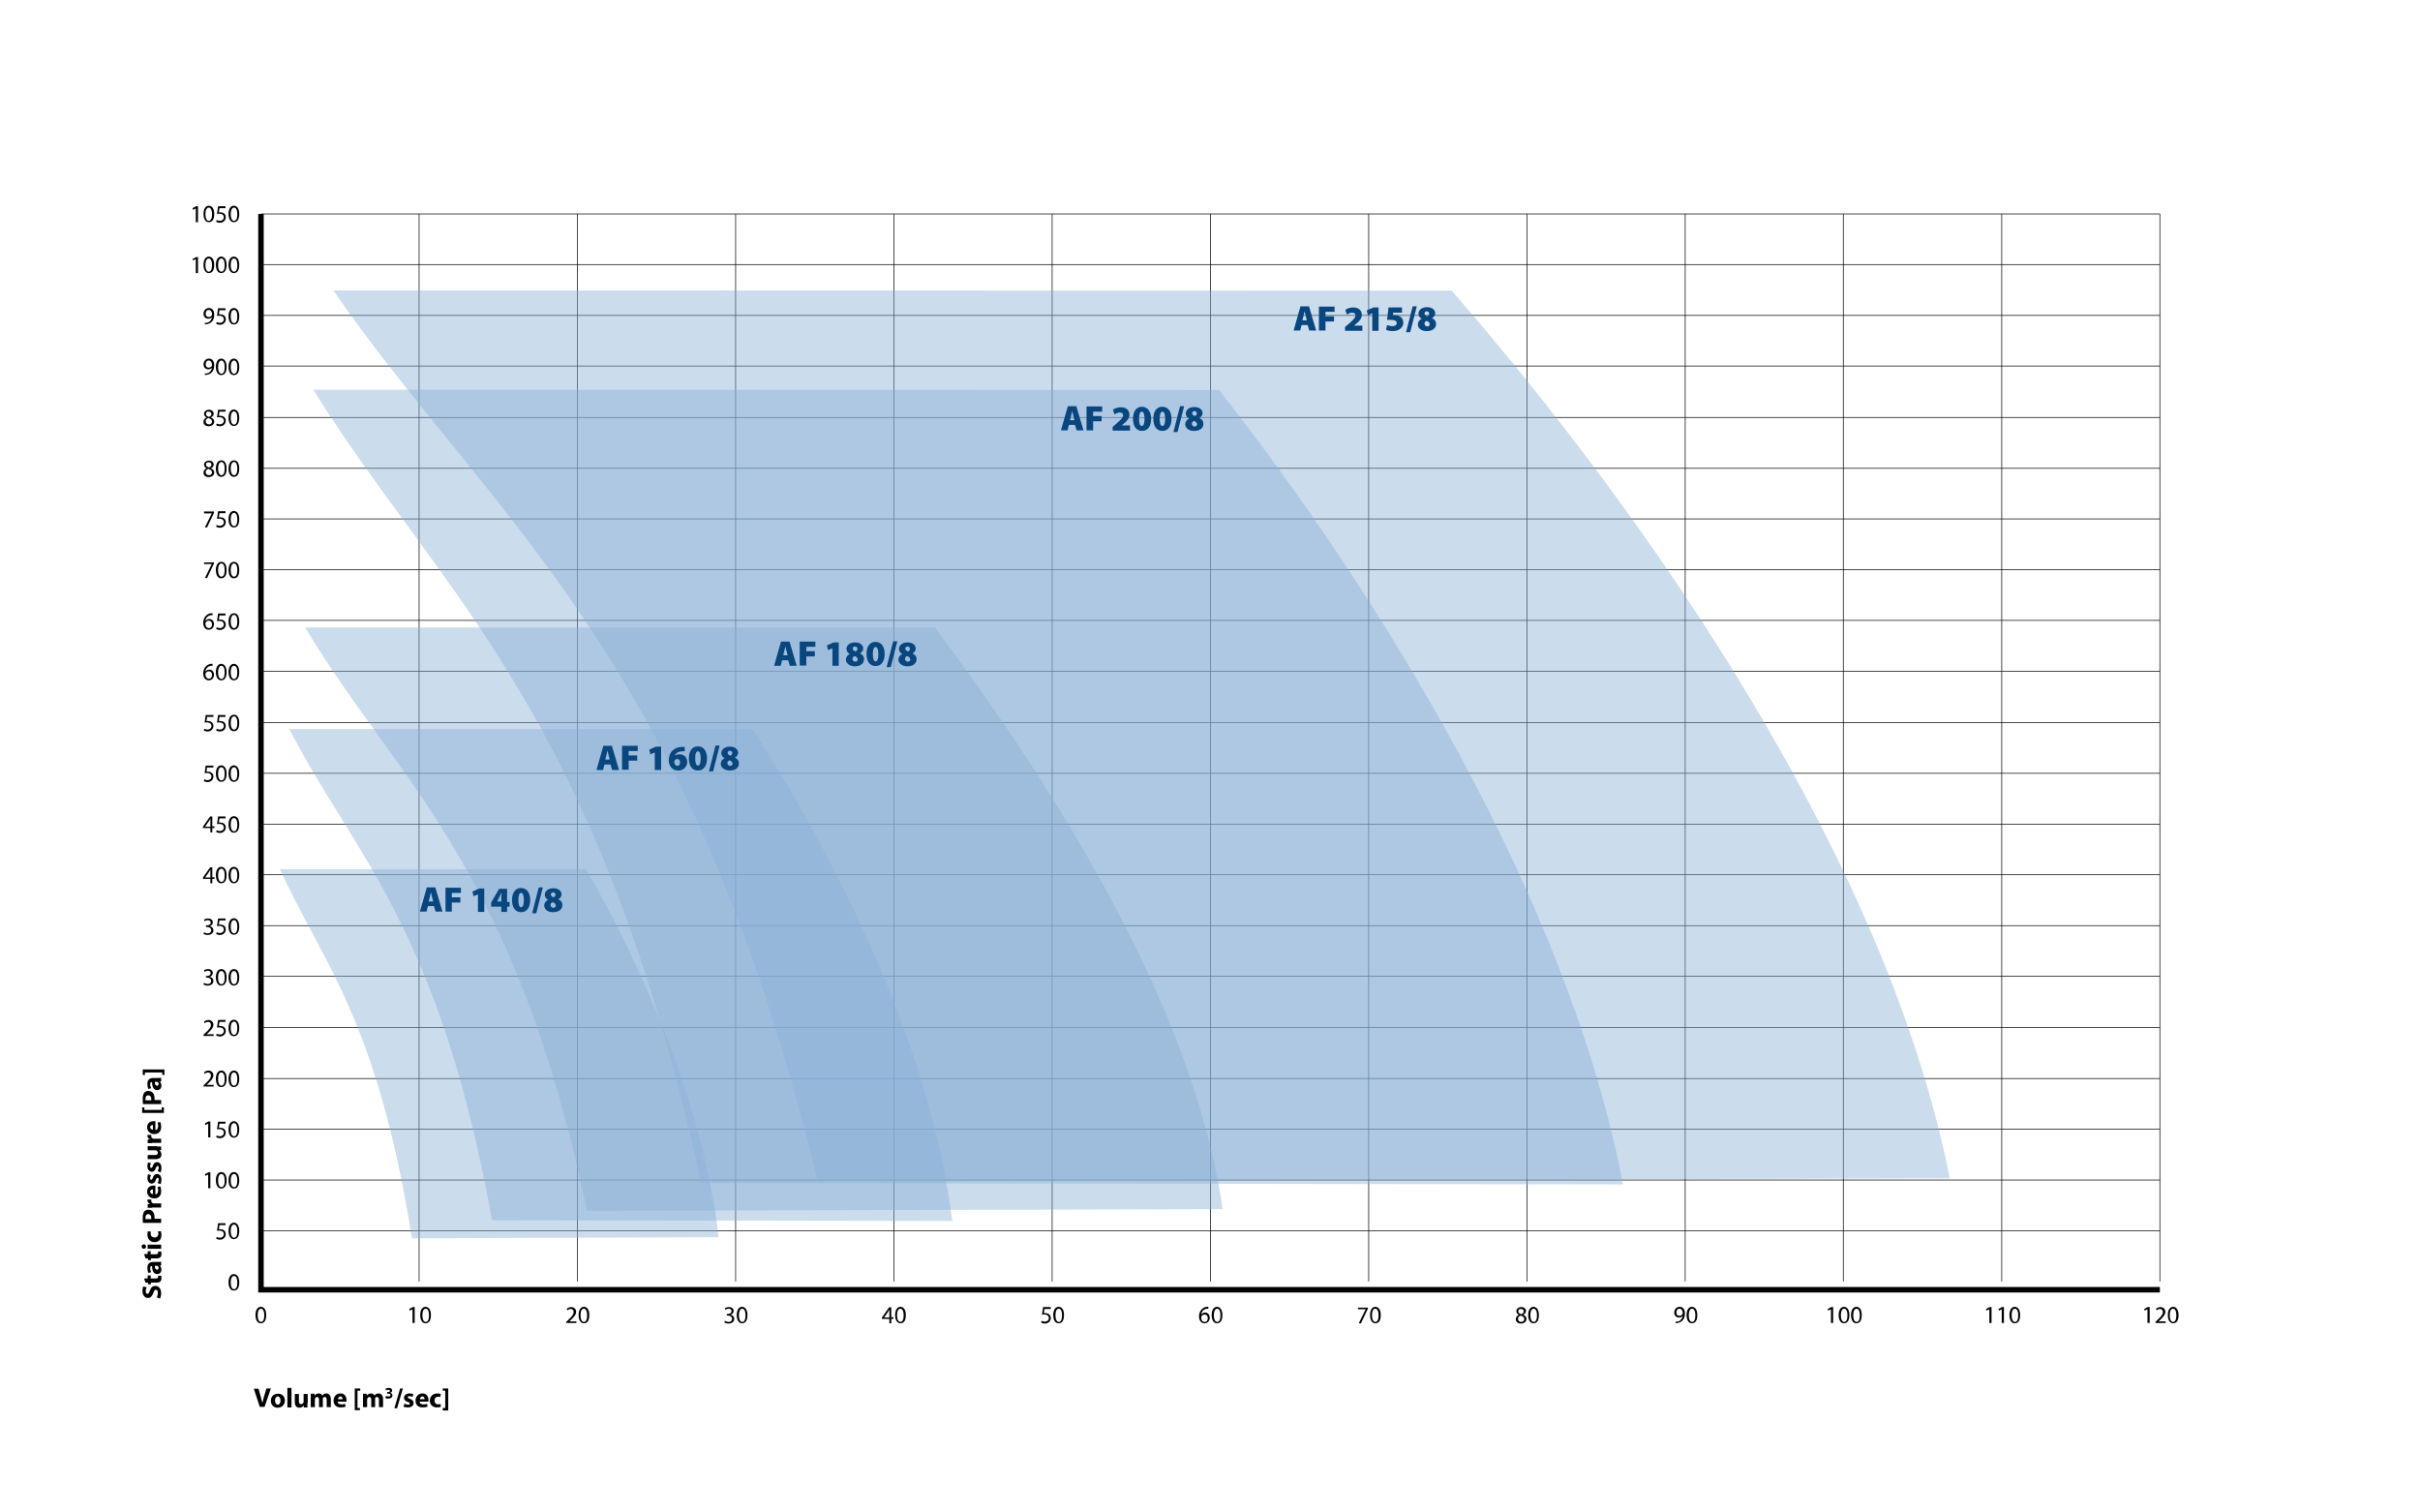 <?xml version="1.0" encoding="UTF-8"?> <svg xmlns="http://www.w3.org/2000/svg" xmlns:xlink="http://www.w3.org/1999/xlink" version="1.1" x="0px" y="0px" width="880px" height="550px" viewBox="0 0 880 550" style="enable-background:new 0 0 880 550;" xml:space="preserve"> <style type="text/css"> .st0{fill:#FFFFFF;} .st1{fill:none;stroke:#020203;stroke-width:0.25;stroke-miterlimit:10;} .st2{fill:none;stroke:#EB5B27;stroke-width:4;stroke-miterlimit:10;} .st3{fill:none;stroke:#FCC00D;stroke-width:4;stroke-miterlimit:10;} .st4{fill:none;stroke:#F7E930;stroke-width:4;stroke-miterlimit:10;} .st5{fill:none;stroke:#C01718;stroke-width:4;stroke-miterlimit:10;} .st6{fill:none;stroke:#020203;stroke-width:5;stroke-miterlimit:10;} .st7{fill:none;stroke:#020203;stroke-width:2;stroke-miterlimit:10;} .st8{fill:none;stroke:#CBBBA0;stroke-width:4;stroke-miterlimit:10;} .st9{fill:#020203;} .st10{fill:none;stroke:#3AAA35;stroke-width:4;stroke-miterlimit:10;} .st11{opacity:0.5;fill:#F7E930;} .st12{opacity:0.5;fill:#FCC00D;} .st13{opacity:0.5;fill:#C01718;} .st14{opacity:0.5;fill:#EB5B27;} .st15{opacity:0.5;fill:#CBBBA0;} .st16{opacity:0.5;} .st17{fill:#F7E930;} .st18{fill:none;stroke:#DEDC00;stroke-width:4;stroke-miterlimit:10;} .st19{fill:none;stroke:#95C11F;stroke-width:4;stroke-miterlimit:10;} .st20{opacity:0.5;fill:#DEDC00;} .st21{opacity:0.5;fill:#95C11F;} .st22{opacity:0.5;fill:#3AAA35;} .st23{enable-background:new ;} .st24{fill-rule:evenodd;clip-rule:evenodd;fill:#89AFD6;fill-opacity:0.439;} .st25{opacity:0.51;fill-rule:evenodd;clip-rule:evenodd;fill:#89AFD6;} .st26{fill:none;stroke:#7F8080;stroke-width:3.438;stroke-linejoin:round;stroke-miterlimit:10;} .st27{fill:#09467E;} .st28{fill-rule:evenodd;clip-rule:evenodd;fill:#89AFD6;fill-opacity:0.51;} .st29{fill:none;stroke:#E6007E;stroke-miterlimit:10;} </style> <g id="Livello_1"> <g> <g> <path class="st1" d="M94.9,447.6h690.5 M94.9,429.1h690.5 M94.9,410.6h690.5 M94.9,392.2h690.5 M94.9,373.7h690.5 M94.9,355 h690.5 M94.9,336.6h690.5 M94.9,318.1h690.5 M94.9,299.7h690.5 M94.9,281.2h690.5 M94.9,262.8h690.5 M94.9,244.1h690.5 M94.9,225.6h690.5 M94.9,207.2h690.5 M94.9,188.7h690.5 M94.9,170.3h690.5 M94.9,151.8h690.5 M94.9,133.1h690.5 M94.9,114.7 h690.5 M94.9,96.2h690.5 M94.9,77.8h690.5"></path> </g> </g> <g> <g> <path class="st1" d="M152.4,77.8V466 M210,77.8V466 M267.5,77.8V466 M325.1,77.8V466 M382.6,77.8V466 M440.2,77.8V466 M497.7,77.8V466 M555.3,77.8V466 M612.8,77.8V466 M670.3,77.8V466 M727.9,77.8V466 M785.4,77.8V466"></path> </g> </g> <g> <g> <path class="st7" d="M785.4,469H94.9l0-391.2"></path> </g> </g> <g> <g class="st23"> <path class="st9" d="M87,466.3c0,2-0.7,3-2,3c-1.1,0-1.9-1.1-1.9-3c0-1.9,0.8-3,2-3C86.3,463.4,87,464.5,87,466.3z M83.9,466.4 c0,1.5,0.5,2.4,1.2,2.4c0.8,0,1.2-0.9,1.2-2.4c0-1.4-0.4-2.4-1.2-2.4C84.4,464,83.9,464.8,83.9,466.4z"></path> </g> </g> <g> <g class="st23"> <path class="st9" d="M82,445.5h-2.2l-0.2,1.5c0.1,0,0.3,0,0.5,0c0.4,0,0.9,0.1,1.2,0.3c0.5,0.3,0.8,0.8,0.8,1.5 c0,1.1-0.9,2-2.1,2c-0.6,0-1.2-0.2-1.4-0.4l0.2-0.6c0.2,0.1,0.7,0.3,1.2,0.3c0.7,0,1.4-0.5,1.4-1.3c0-0.7-0.5-1.3-1.7-1.3 c-0.3,0-0.6,0-0.8,0.1l0.4-2.8H82V445.5z"></path> <path class="st9" d="M87,447.6c0,2-0.7,3-2,3c-1.1,0-1.9-1.1-1.9-3c0-1.9,0.8-3,2-3C86.3,444.7,87,445.8,87,447.6z M83.9,447.7 c0,1.5,0.5,2.4,1.2,2.4c0.8,0,1.2-0.9,1.2-2.4c0-1.4-0.4-2.4-1.2-2.4C84.4,445.3,83.9,446.1,83.9,447.7z"></path> </g> </g> <g> <g class="st23"> <path class="st9" d="M75.7,427.1L75.7,427.1l-1,0.5l-0.2-0.6l1.3-0.7h0.7v5.8h-0.8V427.1z"></path> <path class="st9" d="M82.4,429.2c0,2-0.7,3-2,3c-1.1,0-1.9-1.1-1.9-3c0-1.9,0.8-3,2-3C81.7,426.3,82.4,427.3,82.4,429.2z M79.3,429.3c0,1.5,0.5,2.4,1.2,2.4c0.8,0,1.2-0.9,1.2-2.4c0-1.4-0.4-2.4-1.2-2.4C79.8,426.9,79.3,427.7,79.3,429.3z"></path> <path class="st9" d="M87,429.2c0,2-0.7,3-2,3c-1.1,0-1.9-1.1-1.9-3c0-1.9,0.8-3,2-3C86.3,426.3,87,427.3,87,429.2z M83.9,429.3 c0,1.5,0.5,2.4,1.2,2.4c0.8,0,1.2-0.9,1.2-2.4c0-1.4-0.4-2.4-1.2-2.4C84.4,426.9,83.9,427.7,83.9,429.3z"></path> </g> </g> <g> <g class="st23"> <path class="st9" d="M75.7,408.6L75.7,408.6l-1,0.5l-0.2-0.6l1.3-0.7h0.7v5.8h-0.8V408.6z"></path> <path class="st9" d="M82,408.6h-2.2l-0.2,1.5c0.1,0,0.3,0,0.5,0c0.4,0,0.9,0.1,1.2,0.3c0.5,0.3,0.8,0.8,0.8,1.5 c0,1.1-0.9,2-2.1,2c-0.6,0-1.2-0.2-1.4-0.4l0.2-0.6c0.2,0.1,0.7,0.3,1.2,0.3c0.7,0,1.4-0.5,1.4-1.3c0-0.7-0.5-1.3-1.7-1.3 c-0.3,0-0.6,0-0.8,0.1l0.4-2.8H82V408.6z"></path> <path class="st9" d="M87,410.7c0,2-0.7,3-2,3c-1.1,0-1.9-1.1-1.9-3c0-1.9,0.8-3,2-3C86.3,407.8,87,408.9,87,410.7z M83.9,410.8 c0,1.5,0.5,2.4,1.2,2.4c0.8,0,1.2-0.9,1.2-2.4c0-1.4-0.4-2.4-1.2-2.4C84.4,408.4,83.9,409.2,83.9,410.8z"></path> </g> </g> <g> <g class="st23"> <path class="st9" d="M74,395.2v-0.5l0.6-0.6c1.5-1.4,2.1-2.1,2.1-3c0-0.6-0.3-1.1-1.1-1.1c-0.5,0-1,0.3-1.2,0.5l-0.2-0.6 c0.4-0.3,1-0.6,1.6-0.6c1.2,0,1.8,0.9,1.8,1.7c0,1.1-0.8,1.9-2,3.1l-0.5,0.4v0h2.6v0.6H74z"></path> <path class="st9" d="M82.4,392.3c0,2-0.7,3-2,3c-1.1,0-1.9-1.1-1.9-3c0-1.9,0.8-3,2-3C81.7,389.3,82.4,390.4,82.4,392.3z M79.3,392.4c0,1.5,0.5,2.4,1.2,2.4c0.8,0,1.2-0.9,1.2-2.4c0-1.4-0.4-2.4-1.2-2.4C79.8,389.9,79.3,390.8,79.3,392.4z"></path> <path class="st9" d="M87,392.3c0,2-0.7,3-2,3c-1.1,0-1.9-1.1-1.9-3c0-1.9,0.8-3,2-3C86.3,389.3,87,390.4,87,392.3z M83.9,392.4 c0,1.5,0.5,2.4,1.2,2.4c0.8,0,1.2-0.9,1.2-2.4c0-1.4-0.4-2.4-1.2-2.4C84.4,389.9,83.9,390.8,83.9,392.4z"></path> </g> </g> <g> <g class="st23"> <path class="st9" d="M74,376.8v-0.5l0.6-0.6c1.5-1.4,2.1-2.1,2.1-3c0-0.6-0.3-1.1-1.1-1.1c-0.5,0-1,0.3-1.2,0.5l-0.2-0.6 c0.4-0.3,1-0.6,1.6-0.6c1.2,0,1.8,0.9,1.8,1.7c0,1.1-0.8,1.9-2,3.1l-0.5,0.4v0h2.6v0.6H74z"></path> <path class="st9" d="M82,371.6h-2.2l-0.2,1.5c0.1,0,0.3,0,0.5,0c0.4,0,0.9,0.1,1.2,0.3c0.5,0.3,0.8,0.8,0.8,1.5 c0,1.1-0.9,2-2.1,2c-0.6,0-1.2-0.2-1.4-0.4l0.2-0.6c0.2,0.1,0.7,0.3,1.2,0.3c0.7,0,1.4-0.5,1.4-1.3c0-0.7-0.5-1.3-1.7-1.3 c-0.3,0-0.6,0-0.8,0.1l0.4-2.8H82V371.6z"></path> <path class="st9" d="M87,373.8c0,2-0.7,3-2,3c-1.1,0-1.9-1.1-1.9-3c0-1.9,0.8-3,2-3C86.3,370.9,87,372,87,373.8z M83.9,373.9 c0,1.5,0.5,2.4,1.2,2.4c0.8,0,1.2-0.9,1.2-2.4c0-1.4-0.4-2.4-1.2-2.4C84.4,371.5,83.9,372.3,83.9,373.9z"></path> </g> </g> <g> <g class="st23"> <path class="st9" d="M74.2,357.4c0.2,0.1,0.7,0.4,1.3,0.4c1,0,1.3-0.6,1.3-1.1c0-0.8-0.7-1.2-1.5-1.2h-0.4v-0.6h0.4 c0.6,0,1.3-0.3,1.3-1c0-0.5-0.3-0.9-1-0.9c-0.5,0-0.9,0.2-1.2,0.4l-0.2-0.6c0.3-0.2,0.9-0.4,1.5-0.4c1.1,0,1.7,0.7,1.7,1.4 c0,0.6-0.4,1.1-1.1,1.4v0c0.7,0.1,1.3,0.7,1.3,1.5c0,0.9-0.7,1.7-2.1,1.7c-0.6,0-1.2-0.2-1.5-0.4L74.2,357.4z"></path> <path class="st9" d="M82.4,355.4c0,2-0.7,3-2,3c-1.1,0-1.9-1.1-1.9-3c0-1.9,0.8-3,2-3C81.7,352.4,82.4,353.5,82.4,355.4z M79.3,355.5c0,1.5,0.5,2.4,1.2,2.4c0.8,0,1.2-0.9,1.2-2.4c0-1.4-0.4-2.4-1.2-2.4C79.8,353,79.3,353.9,79.3,355.5z"></path> <path class="st9" d="M87,355.4c0,2-0.7,3-2,3c-1.1,0-1.9-1.1-1.9-3c0-1.9,0.8-3,2-3C86.3,352.4,87,353.5,87,355.4z M83.9,355.5 c0,1.5,0.5,2.4,1.2,2.4c0.8,0,1.2-0.9,1.2-2.4c0-1.4-0.4-2.4-1.2-2.4C84.4,353,83.9,353.9,83.9,355.5z"></path> </g> </g> <g> <g class="st23"> <path class="st9" d="M74.2,339c0.2,0.1,0.7,0.4,1.3,0.4c1,0,1.3-0.6,1.3-1.1c0-0.8-0.7-1.2-1.5-1.2h-0.4v-0.6h0.4 c0.6,0,1.3-0.3,1.3-1c0-0.5-0.3-0.9-1-0.9c-0.5,0-0.9,0.2-1.2,0.4l-0.2-0.6c0.3-0.2,0.9-0.4,1.5-0.4c1.1,0,1.7,0.7,1.7,1.4 c0,0.6-0.4,1.1-1.1,1.4v0c0.7,0.1,1.3,0.7,1.3,1.5c0,0.9-0.7,1.7-2.1,1.7c-0.6,0-1.2-0.2-1.5-0.4L74.2,339z"></path> <path class="st9" d="M82,334.7h-2.2l-0.2,1.5c0.1,0,0.3,0,0.5,0c0.4,0,0.9,0.1,1.2,0.3c0.5,0.3,0.8,0.8,0.8,1.5 c0,1.1-0.9,2-2.1,2c-0.6,0-1.2-0.2-1.4-0.4l0.2-0.6c0.2,0.1,0.7,0.3,1.2,0.3c0.7,0,1.4-0.5,1.4-1.3c0-0.7-0.5-1.3-1.7-1.3 c-0.3,0-0.6,0-0.8,0.1l0.4-2.8H82V334.7z"></path> <path class="st9" d="M87,336.9c0,2-0.7,3-2,3c-1.1,0-1.9-1.1-1.9-3c0-1.9,0.8-3,2-3C86.3,334,87,335.1,87,336.9z M83.9,337 c0,1.5,0.5,2.4,1.2,2.4c0.8,0,1.2-0.9,1.2-2.4c0-1.4-0.4-2.4-1.2-2.4C84.4,334.6,83.9,335.4,83.9,337z"></path> </g> </g> <g> <g class="st23"> <path class="st9" d="M76.5,321.2v-1.6h-2.7v-0.5l2.6-3.7h0.8v3.6H78v0.6h-0.8v1.6H76.5z M76.5,319v-1.9c0-0.3,0-0.6,0-0.9h0 c-0.2,0.3-0.3,0.6-0.5,0.9l-1.4,2v0H76.5z"></path> <path class="st9" d="M82.4,318.2c0,2-0.7,3-2,3c-1.1,0-1.9-1.1-1.9-3c0-1.9,0.8-3,2-3C81.7,315.3,82.4,316.4,82.4,318.2z M79.3,318.3c0,1.5,0.5,2.4,1.2,2.4c0.8,0,1.2-0.9,1.2-2.4c0-1.4-0.4-2.4-1.2-2.4C79.8,315.9,79.3,316.7,79.3,318.3z"></path> <path class="st9" d="M87,318.2c0,2-0.7,3-2,3c-1.1,0-1.9-1.1-1.9-3c0-1.9,0.8-3,2-3C86.3,315.3,87,316.4,87,318.2z M83.9,318.3 c0,1.5,0.5,2.4,1.2,2.4c0.8,0,1.2-0.9,1.2-2.4c0-1.4-0.4-2.4-1.2-2.4C84.4,315.9,83.9,316.7,83.9,318.3z"></path> </g> </g> <g> <g class="st23"> <path class="st9" d="M76.5,302.7v-1.6h-2.7v-0.5l2.6-3.7h0.8v3.6H78v0.6h-0.8v1.6H76.5z M76.5,300.5v-1.9c0-0.3,0-0.6,0-0.9h0 c-0.2,0.3-0.3,0.6-0.5,0.9l-1.4,2v0H76.5z"></path> <path class="st9" d="M82,297.6h-2.2l-0.2,1.5c0.1,0,0.3,0,0.5,0c0.4,0,0.9,0.1,1.2,0.3c0.5,0.3,0.8,0.8,0.8,1.5 c0,1.1-0.9,2-2.1,2c-0.6,0-1.2-0.2-1.4-0.4l0.2-0.6c0.2,0.1,0.7,0.3,1.2,0.3c0.7,0,1.4-0.5,1.4-1.3c0-0.7-0.5-1.3-1.7-1.3 c-0.3,0-0.6,0-0.8,0.1l0.4-2.8H82V297.6z"></path> <path class="st9" d="M87,299.8c0,2-0.7,3-2,3c-1.1,0-1.9-1.1-1.9-3c0-1.9,0.8-3,2-3C86.3,296.8,87,297.9,87,299.8z M83.9,299.9 c0,1.5,0.5,2.4,1.2,2.4c0.8,0,1.2-0.9,1.2-2.4c0-1.4-0.4-2.4-1.2-2.4C84.4,297.4,83.9,298.3,83.9,299.9z"></path> </g> </g> <g> <g class="st23"> <path class="st9" d="M77.5,279.1h-2.2l-0.2,1.5c0.1,0,0.3,0,0.5,0c0.4,0,0.9,0.1,1.2,0.3c0.5,0.3,0.8,0.8,0.8,1.5 c0,1.1-0.9,2-2.1,2c-0.6,0-1.2-0.2-1.4-0.4l0.2-0.6c0.2,0.1,0.7,0.3,1.2,0.3c0.7,0,1.4-0.5,1.4-1.3c0-0.7-0.5-1.3-1.7-1.3 c-0.3,0-0.6,0-0.8,0.1l0.4-2.8h2.8V279.1z"></path> <path class="st9" d="M82.4,281.3c0,2-0.7,3-2,3c-1.1,0-1.9-1.1-1.9-3c0-1.9,0.8-3,2-3C81.7,278.4,82.4,279.5,82.4,281.3z M79.3,281.4c0,1.5,0.5,2.4,1.2,2.4c0.8,0,1.2-0.9,1.2-2.4c0-1.4-0.4-2.4-1.2-2.4C79.8,279,79.3,279.8,79.3,281.4z"></path> <path class="st9" d="M87,281.3c0,2-0.7,3-2,3c-1.1,0-1.9-1.1-1.9-3c0-1.9,0.8-3,2-3C86.3,278.4,87,279.5,87,281.3z M83.9,281.4 c0,1.5,0.5,2.4,1.2,2.4c0.8,0,1.2-0.9,1.2-2.4c0-1.4-0.4-2.4-1.2-2.4C84.4,279,83.9,279.8,83.9,281.4z"></path> </g> </g> <g> <g class="st23"> <path class="st9" d="M77.5,260.7h-2.2l-0.2,1.5c0.1,0,0.3,0,0.5,0c0.4,0,0.9,0.1,1.2,0.3c0.5,0.3,0.8,0.8,0.8,1.5 c0,1.1-0.9,2-2.1,2c-0.6,0-1.2-0.2-1.4-0.4l0.2-0.6c0.2,0.1,0.7,0.3,1.2,0.3c0.7,0,1.4-0.5,1.4-1.3c0-0.7-0.5-1.3-1.7-1.3 c-0.3,0-0.6,0-0.8,0.1l0.4-2.8h2.8V260.7z"></path> <path class="st9" d="M82,260.7h-2.2l-0.2,1.5c0.1,0,0.3,0,0.5,0c0.4,0,0.9,0.1,1.2,0.3c0.5,0.3,0.8,0.8,0.8,1.5 c0,1.1-0.9,2-2.1,2c-0.6,0-1.2-0.2-1.4-0.4l0.2-0.6c0.2,0.1,0.7,0.3,1.2,0.3c0.7,0,1.4-0.5,1.4-1.3c0-0.7-0.5-1.3-1.7-1.3 c-0.3,0-0.6,0-0.8,0.1l0.4-2.8H82V260.7z"></path> <path class="st9" d="M87,262.9c0,2-0.7,3-2,3c-1.1,0-1.9-1.1-1.9-3c0-1.9,0.8-3,2-3C86.3,259.9,87,261,87,262.9z M83.9,262.9 c0,1.5,0.5,2.4,1.2,2.4c0.8,0,1.2-0.9,1.2-2.4c0-1.4-0.4-2.4-1.2-2.4C84.4,260.5,83.9,261.4,83.9,262.9z"></path> </g> </g> <g> <g class="st23"> <path class="st9" d="M77.3,242.1c-0.2,0-0.4,0-0.6,0c-1.2,0.2-1.9,1.1-2,2.1h0c0.3-0.4,0.8-0.7,1.4-0.7c1,0,1.7,0.7,1.7,1.9 c0,1.1-0.7,2-1.9,2c-1.2,0-2-1-2-2.5c0-1.1,0.4-2,1-2.6c0.5-0.5,1.1-0.8,1.8-0.9c0.2,0,0.4,0,0.6,0V242.1z M76,246.8 c0.7,0,1.1-0.6,1.1-1.4c0-0.8-0.5-1.3-1.2-1.3c-0.5,0-0.9,0.3-1.1,0.7c-0.1,0.1-0.1,0.2-0.1,0.3C74.7,246.1,75.2,246.8,76,246.8 L76,246.8z"></path> <path class="st9" d="M82.4,244.4c0,2-0.7,3-2,3c-1.1,0-1.9-1.1-1.9-3c0-1.9,0.8-3,2-3C81.7,241.5,82.4,242.6,82.4,244.4z M79.3,244.5c0,1.5,0.5,2.4,1.2,2.4c0.8,0,1.2-0.9,1.2-2.4c0-1.4-0.4-2.4-1.2-2.4C79.8,242.1,79.3,242.9,79.3,244.5z"></path> <path class="st9" d="M87,244.4c0,2-0.7,3-2,3c-1.1,0-1.9-1.1-1.9-3c0-1.9,0.8-3,2-3C86.3,241.5,87,242.6,87,244.4z M83.9,244.5 c0,1.5,0.5,2.4,1.2,2.4c0.8,0,1.2-0.9,1.2-2.4c0-1.4-0.4-2.4-1.2-2.4C84.4,242.1,83.9,242.9,83.9,244.5z"></path> </g> </g> <g> <g class="st23"> <path class="st9" d="M77.3,223.7c-0.2,0-0.4,0-0.6,0c-1.2,0.2-1.9,1.1-2,2.1h0c0.3-0.4,0.8-0.7,1.4-0.7c1,0,1.7,0.7,1.7,1.9 c0,1.1-0.7,2-1.9,2c-1.2,0-2-1-2-2.5c0-1.1,0.4-2,1-2.6c0.5-0.5,1.1-0.8,1.8-0.9c0.2,0,0.4,0,0.6,0V223.7z M76,228.4 c0.7,0,1.1-0.6,1.1-1.4c0-0.8-0.5-1.3-1.2-1.3c-0.5,0-0.9,0.3-1.1,0.7c-0.1,0.1-0.1,0.2-0.1,0.3C74.7,227.7,75.2,228.4,76,228.4 L76,228.4z"></path> <path class="st9" d="M82,223.8h-2.2l-0.2,1.5c0.1,0,0.3,0,0.5,0c0.4,0,0.9,0.1,1.2,0.3c0.5,0.3,0.8,0.8,0.8,1.5 c0,1.1-0.9,2-2.1,2c-0.6,0-1.2-0.2-1.4-0.4l0.2-0.6c0.2,0.1,0.7,0.3,1.2,0.3c0.7,0,1.4-0.5,1.4-1.3c0-0.7-0.5-1.3-1.7-1.3 c-0.3,0-0.6,0-0.8,0.1l0.4-2.8H82V223.8z"></path> <path class="st9" d="M87,226c0,2-0.7,3-2,3c-1.1,0-1.9-1.1-1.9-3c0-1.9,0.8-3,2-3C86.3,223,87,224.1,87,226z M83.9,226 c0,1.5,0.5,2.4,1.2,2.4c0.8,0,1.2-0.9,1.2-2.4c0-1.4-0.4-2.4-1.2-2.4C84.4,223.6,83.9,224.5,83.9,226z"></path> </g> </g> <g> <g class="st23"> <path class="st9" d="M77.8,204.4v0.5l-2.5,5.3h-0.8l2.5-5.1v0h-2.8v-0.6H77.8z"></path> <path class="st9" d="M82.4,207.3c0,2-0.7,3-2,3c-1.1,0-1.9-1.1-1.9-3c0-1.9,0.8-3,2-3C81.7,204.3,82.4,205.4,82.4,207.3z M79.3,207.3c0,1.5,0.5,2.4,1.2,2.4c0.8,0,1.2-0.9,1.2-2.4c0-1.4-0.4-2.4-1.2-2.4C79.8,204.9,79.3,205.8,79.3,207.3z"></path> <path class="st9" d="M87,207.3c0,2-0.7,3-2,3c-1.1,0-1.9-1.1-1.9-3c0-1.9,0.8-3,2-3C86.3,204.3,87,205.4,87,207.3z M83.9,207.3 c0,1.5,0.5,2.4,1.2,2.4c0.8,0,1.2-0.9,1.2-2.4c0-1.4-0.4-2.4-1.2-2.4C84.4,204.9,83.9,205.8,83.9,207.3z"></path> </g> </g> <g> <g class="st23"> <path class="st9" d="M77.8,186v0.5l-2.5,5.3h-0.8l2.5-5.1v0h-2.8V186H77.8z"></path> <path class="st9" d="M82,186.6h-2.2l-0.2,1.5c0.1,0,0.3,0,0.5,0c0.4,0,0.9,0.1,1.2,0.3c0.5,0.3,0.8,0.8,0.8,1.5 c0,1.1-0.9,2-2.1,2c-0.6,0-1.2-0.2-1.4-0.4l0.2-0.6c0.2,0.1,0.7,0.3,1.2,0.3c0.7,0,1.4-0.5,1.4-1.3c0-0.7-0.5-1.3-1.7-1.3 c-0.3,0-0.6,0-0.8,0.1l0.4-2.8H82V186.6z"></path> <path class="st9" d="M87,188.8c0,2-0.7,3-2,3c-1.1,0-1.9-1.1-1.9-3c0-1.9,0.8-3,2-3C86.3,185.9,87,187,87,188.8z M83.9,188.9 c0,1.5,0.5,2.4,1.2,2.4c0.8,0,1.2-0.9,1.2-2.4c0-1.4-0.4-2.4-1.2-2.4C84.4,186.5,83.9,187.3,83.9,188.9z"></path> </g> </g> <g> <g class="st23"> <path class="st9" d="M75.1,170.3c-0.6-0.3-0.9-0.8-0.9-1.3c0-0.9,0.8-1.5,1.8-1.5c1.1,0,1.7,0.7,1.7,1.4c0,0.5-0.2,1-1,1.4v0 c0.7,0.3,1.2,0.8,1.2,1.5c0,1-0.9,1.7-2,1.7c-1.2,0-1.9-0.7-1.9-1.6C74,171.1,74.4,170.6,75.1,170.3L75.1,170.3z M77.1,171.8 c0-0.7-0.5-1-1.3-1.3c-0.7,0.2-1,0.6-1,1.2c0,0.6,0.4,1.1,1.2,1.1C76.6,172.8,77.1,172.4,77.1,171.8z M74.9,168.9 c0,0.6,0.4,0.9,1.1,1.1c0.5-0.2,0.9-0.5,0.9-1c0-0.5-0.3-0.9-1-0.9C75.3,168,74.9,168.4,74.9,168.9z"></path> <path class="st9" d="M82.4,170.4c0,2-0.7,3-2,3c-1.1,0-1.9-1.1-1.9-3c0-1.9,0.8-3,2-3C81.7,167.4,82.4,168.5,82.4,170.4z M79.3,170.4c0,1.5,0.5,2.4,1.2,2.4c0.8,0,1.2-0.9,1.2-2.4c0-1.4-0.4-2.4-1.2-2.4C79.8,168,79.3,168.9,79.3,170.4z"></path> <path class="st9" d="M87,170.4c0,2-0.7,3-2,3c-1.1,0-1.9-1.1-1.9-3c0-1.9,0.8-3,2-3C86.3,167.4,87,168.5,87,170.4z M83.9,170.4 c0,1.5,0.5,2.4,1.2,2.4c0.8,0,1.2-0.9,1.2-2.4c0-1.4-0.4-2.4-1.2-2.4C84.4,168,83.9,168.9,83.9,170.4z"></path> </g> </g> <g> <g class="st23"> <path class="st9" d="M75.1,151.8c-0.6-0.3-0.9-0.8-0.9-1.3c0-0.9,0.8-1.5,1.8-1.5c1.1,0,1.7,0.7,1.7,1.4c0,0.5-0.2,1-1,1.4v0 c0.7,0.3,1.2,0.8,1.2,1.5c0,1-0.9,1.7-2,1.7c-1.2,0-1.9-0.7-1.9-1.6C74,152.7,74.4,152.1,75.1,151.8L75.1,151.8z M77.1,153.3 c0-0.7-0.5-1-1.3-1.3c-0.7,0.2-1,0.6-1,1.2c0,0.6,0.4,1.1,1.2,1.1C76.6,154.4,77.1,153.9,77.1,153.3z M74.9,150.5 c0,0.6,0.4,0.9,1.1,1.1c0.5-0.2,0.9-0.5,0.9-1c0-0.5-0.3-0.9-1-0.9C75.3,149.5,74.9,150,74.9,150.5z"></path> <path class="st9" d="M82,149.7h-2.2l-0.2,1.5c0.1,0,0.3,0,0.5,0c0.4,0,0.9,0.1,1.2,0.3c0.5,0.3,0.8,0.8,0.8,1.5 c0,1.1-0.9,2-2.1,2c-0.6,0-1.2-0.2-1.4-0.4l0.2-0.6c0.2,0.1,0.7,0.3,1.2,0.3c0.7,0,1.4-0.5,1.4-1.3c0-0.7-0.5-1.3-1.7-1.3 c-0.3,0-0.6,0-0.8,0.1l0.4-2.8H82V149.7z"></path> <path class="st9" d="M87,151.9c0,2-0.7,3-2,3c-1.1,0-1.9-1.1-1.9-3c0-1.9,0.8-3,2-3C86.3,149,87,150.1,87,151.9z M83.9,152 c0,1.5,0.5,2.4,1.2,2.4c0.8,0,1.2-0.9,1.2-2.4c0-1.4-0.4-2.4-1.2-2.4C84.4,149.6,83.9,150.4,83.9,152z"></path> </g> </g> <g> <g class="st23"> <path class="st9" d="M74.5,135.8c0.2,0,0.4,0,0.6,0c0.5-0.1,0.9-0.2,1.2-0.6c0.4-0.3,0.7-0.9,0.8-1.5h0c-0.3,0.4-0.8,0.6-1.4,0.6 c-1,0-1.7-0.8-1.7-1.8c0-1.1,0.8-2.1,2-2.1s1.9,1,1.9,2.4c0,1.3-0.4,2.2-1,2.7c-0.4,0.4-1.1,0.7-1.7,0.8c-0.3,0-0.5,0.1-0.7,0 V135.8z M75.9,131.1c-0.7,0-1.1,0.6-1.1,1.4c0,0.7,0.4,1.2,1.1,1.2c0.5,0,0.9-0.3,1.1-0.6c0-0.1,0.1-0.2,0.1-0.3 C77.1,131.9,76.7,131.1,75.9,131.1L75.9,131.1z"></path> <path class="st9" d="M82.4,133.4c0,2-0.7,3-2,3c-1.1,0-1.9-1.1-1.9-3c0-1.9,0.8-3,2-3C81.7,130.5,82.4,131.6,82.4,133.4z M79.3,133.5c0,1.5,0.5,2.4,1.2,2.4c0.8,0,1.2-0.9,1.2-2.4c0-1.4-0.4-2.4-1.2-2.4C79.8,131.1,79.3,132,79.3,133.5z"></path> <path class="st9" d="M87,133.4c0,2-0.7,3-2,3c-1.1,0-1.9-1.1-1.9-3c0-1.9,0.8-3,2-3C86.3,130.5,87,131.6,87,133.4z M83.9,133.5 c0,1.5,0.5,2.4,1.2,2.4c0.8,0,1.2-0.9,1.2-2.4c0-1.4-0.4-2.4-1.2-2.4C84.4,131.1,83.9,132,83.9,133.5z"></path> </g> </g> <g> <g class="st23"> <path class="st9" d="M74.5,117.4c0.2,0,0.4,0,0.6,0c0.5-0.1,0.9-0.2,1.2-0.6c0.4-0.3,0.7-0.9,0.8-1.5h0c-0.3,0.4-0.8,0.6-1.4,0.6 c-1,0-1.7-0.8-1.7-1.8c0-1.1,0.8-2.1,2-2.1s1.9,1,1.9,2.4c0,1.3-0.4,2.2-1,2.7c-0.4,0.4-1.1,0.7-1.7,0.8c-0.3,0-0.5,0.1-0.7,0 V117.4z M75.9,112.7c-0.7,0-1.1,0.6-1.1,1.4c0,0.7,0.4,1.2,1.1,1.2c0.5,0,0.9-0.3,1.1-0.6c0-0.1,0.1-0.2,0.1-0.3 C77.1,113.4,76.7,112.7,75.9,112.7L75.9,112.7z"></path> <path class="st9" d="M82,112.8h-2.2l-0.2,1.5c0.1,0,0.3,0,0.5,0c0.4,0,0.9,0.1,1.2,0.3c0.5,0.3,0.8,0.8,0.8,1.5 c0,1.1-0.9,2-2.1,2c-0.6,0-1.2-0.2-1.4-0.4l0.2-0.6c0.2,0.1,0.7,0.3,1.2,0.3c0.7,0,1.4-0.5,1.4-1.3c0-0.7-0.5-1.3-1.7-1.3 c-0.3,0-0.6,0-0.8,0.1l0.4-2.8H82V112.8z"></path> <path class="st9" d="M87,115c0,2-0.7,3-2,3c-1.1,0-1.9-1.1-1.9-3c0-1.9,0.8-3,2-3C86.3,112.1,87,113.2,87,115z M83.9,115.1 c0,1.5,0.5,2.4,1.2,2.4c0.8,0,1.2-0.9,1.2-2.4c0-1.4-0.4-2.4-1.2-2.4C84.4,112.7,83.9,113.5,83.9,115.1z"></path> </g> </g> <g> <g class="st23"> <path class="st9" d="M71.2,94.2L71.2,94.2l-1,0.5L70,94.2l1.3-0.7h0.7v5.8h-0.8V94.2z"></path> <path class="st9" d="M77.9,96.3c0,2-0.7,3-2,3c-1.1,0-1.9-1.1-1.9-3c0-1.9,0.8-3,2-3C77.2,93.4,77.9,94.5,77.9,96.3z M74.7,96.4 c0,1.5,0.5,2.4,1.2,2.4c0.8,0,1.2-0.9,1.2-2.4c0-1.4-0.4-2.4-1.2-2.4C75.2,94,74.7,94.8,74.7,96.4z"></path> <path class="st9" d="M82.4,96.3c0,2-0.7,3-2,3c-1.1,0-1.9-1.1-1.9-3c0-1.9,0.8-3,2-3C81.7,93.4,82.4,94.5,82.4,96.3z M79.3,96.4 c0,1.5,0.5,2.4,1.2,2.4c0.8,0,1.2-0.9,1.2-2.4c0-1.4-0.4-2.4-1.2-2.4C79.8,94,79.3,94.8,79.3,96.4z"></path> <path class="st9" d="M87,96.3c0,2-0.7,3-2,3c-1.1,0-1.9-1.1-1.9-3c0-1.9,0.8-3,2-3C86.3,93.4,87,94.5,87,96.3z M83.9,96.4 c0,1.5,0.5,2.4,1.2,2.4c0.8,0,1.2-0.9,1.2-2.4c0-1.4-0.4-2.4-1.2-2.4C84.4,94,83.9,94.8,83.9,96.4z"></path> </g> </g> <g> <g class="st23"> <path class="st9" d="M71.2,75.8L71.2,75.8l-1,0.5L70,75.7l1.3-0.7h0.7v5.8h-0.8V75.8z"></path> <path class="st9" d="M77.9,77.8c0,2-0.7,3-2,3c-1.1,0-1.9-1.1-1.9-3c0-1.9,0.8-3,2-3C77.2,74.9,77.9,76,77.9,77.8z M74.7,77.9 c0,1.5,0.5,2.4,1.2,2.4c0.8,0,1.2-0.9,1.2-2.4c0-1.4-0.4-2.4-1.2-2.4C75.2,75.5,74.7,76.4,74.7,77.9z"></path> <path class="st9" d="M82,75.7h-2.2l-0.2,1.5c0.1,0,0.3,0,0.5,0c0.4,0,0.9,0.1,1.2,0.3c0.5,0.3,0.8,0.8,0.8,1.5c0,1.1-0.9,2-2.1,2 c-0.6,0-1.2-0.2-1.4-0.4l0.2-0.6c0.2,0.1,0.7,0.3,1.2,0.3c0.7,0,1.4-0.5,1.4-1.3c0-0.7-0.5-1.3-1.7-1.3c-0.3,0-0.6,0-0.8,0.1 l0.4-2.8H82V75.7z"></path> <path class="st9" d="M87,77.8c0,2-0.7,3-2,3c-1.1,0-1.9-1.1-1.9-3c0-1.9,0.8-3,2-3C86.3,74.9,87,76,87,77.8z M83.9,77.9 c0,1.5,0.5,2.4,1.2,2.4c0.8,0,1.2-0.9,1.2-2.4c0-1.4-0.4-2.4-1.2-2.4C84.4,75.5,83.9,76.4,83.9,77.9z"></path> </g> </g> <g> <g class="st23"> <path class="st9" d="M96.8,478.2c0,2-0.7,3-2,3c-1.1,0-1.9-1.1-1.9-3c0-1.9,0.8-3,2-3C96.2,475.3,96.8,476.4,96.8,478.2z M93.7,478.3c0,1.5,0.5,2.4,1.2,2.4c0.8,0,1.2-0.9,1.2-2.4c0-1.4-0.4-2.4-1.2-2.4C94.2,475.9,93.7,476.7,93.7,478.3z"></path> </g> </g> <g> <g class="st23"> <path class="st9" d="M150,476.1L150,476.1l-1,0.5l-0.2-0.6l1.3-0.7h0.7v5.8H150V476.1z"></path> <path class="st9" d="M156.7,478.2c0,2-0.7,3-2,3c-1.1,0-1.9-1.1-1.9-3c0-1.9,0.8-3,2-3C156,475.3,156.7,476.4,156.7,478.2z M153.6,478.3c0,1.5,0.5,2.4,1.2,2.4c0.8,0,1.2-0.9,1.2-2.4c0-1.4-0.4-2.4-1.2-2.4C154.1,475.9,153.6,476.7,153.6,478.3z"></path> </g> </g> <g> <g class="st23"> <path class="st9" d="M205.9,481.2v-0.5l0.6-0.6c1.5-1.4,2.1-2.1,2.1-3c0-0.6-0.3-1.1-1.1-1.1c-0.5,0-1,0.3-1.2,0.5l-0.2-0.6 c0.4-0.3,1-0.6,1.6-0.6c1.2,0,1.8,0.9,1.8,1.7c0,1.1-0.8,1.9-2,3.1l-0.5,0.4v0h2.6v0.6H205.9z"></path> <path class="st9" d="M214.3,478.2c0,2-0.7,3-2,3c-1.1,0-1.9-1.1-1.9-3c0-1.9,0.8-3,2-3C213.6,475.3,214.3,476.4,214.3,478.2z M211.1,478.3c0,1.5,0.5,2.4,1.2,2.4c0.8,0,1.2-0.9,1.2-2.4c0-1.4-0.4-2.4-1.2-2.4C211.6,475.9,211.1,476.7,211.1,478.3z"></path> </g> </g> <g> <g class="st23"> <path class="st9" d="M263.6,480.3c0.2,0.1,0.7,0.4,1.3,0.4c1,0,1.3-0.6,1.3-1.1c0-0.8-0.7-1.2-1.5-1.2h-0.4v-0.6h0.4 c0.6,0,1.3-0.3,1.3-1c0-0.5-0.3-0.9-1-0.9c-0.5,0-0.9,0.2-1.2,0.4l-0.2-0.6c0.3-0.2,0.9-0.4,1.5-0.4c1.1,0,1.7,0.7,1.7,1.4 c0,0.6-0.4,1.1-1.1,1.4v0c0.7,0.1,1.3,0.7,1.3,1.5c0,0.9-0.7,1.7-2.1,1.7c-0.6,0-1.2-0.2-1.5-0.4L263.6,480.3z"></path> <path class="st9" d="M271.8,478.2c0,2-0.7,3-2,3c-1.1,0-1.9-1.1-1.9-3c0-1.9,0.8-3,2-3C271.1,475.3,271.8,476.4,271.8,478.2z M268.7,478.3c0,1.5,0.5,2.4,1.2,2.4c0.8,0,1.2-0.9,1.2-2.4c0-1.4-0.4-2.4-1.2-2.4C269.2,475.9,268.7,476.7,268.7,478.3z"></path> </g> </g> <g> <g class="st23"> <path class="st9" d="M323.4,481.2v-1.6h-2.7v-0.5l2.6-3.7h0.8v3.6h0.8v0.6h-0.8v1.6H323.4z M323.4,479v-1.9c0-0.3,0-0.6,0-0.9h0 c-0.2,0.3-0.3,0.6-0.5,0.9l-1.4,2v0H323.4z"></path> <path class="st9" d="M329.4,478.2c0,2-0.7,3-2,3c-1.1,0-1.9-1.1-1.9-3c0-1.9,0.8-3,2-3C328.7,475.3,329.4,476.4,329.4,478.2z M326.2,478.3c0,1.5,0.5,2.4,1.2,2.4c0.8,0,1.2-0.9,1.2-2.4c0-1.4-0.4-2.4-1.2-2.4C326.7,475.9,326.2,476.7,326.2,478.3z"></path> </g> </g> <g> <g class="st23"> <path class="st9" d="M382,476h-2.2l-0.2,1.5c0.1,0,0.3,0,0.5,0c0.4,0,0.9,0.1,1.2,0.3c0.5,0.3,0.8,0.8,0.8,1.5c0,1.1-0.9,2-2.1,2 c-0.6,0-1.2-0.2-1.4-0.4l0.2-0.6c0.2,0.1,0.7,0.3,1.2,0.3c0.7,0,1.4-0.5,1.4-1.3c0-0.7-0.5-1.3-1.7-1.3c-0.3,0-0.6,0-0.8,0.1 l0.4-2.8h2.8V476z"></path> <path class="st9" d="M386.9,478.2c0,2-0.7,3-2,3c-1.1,0-1.9-1.1-1.9-3c0-1.9,0.8-3,2-3C386.3,475.3,386.9,476.4,386.9,478.2z M383.8,478.3c0,1.5,0.5,2.4,1.2,2.4c0.8,0,1.2-0.9,1.2-2.4c0-1.4-0.4-2.4-1.2-2.4C384.3,475.9,383.8,476.7,383.8,478.3z"></path> </g> </g> <g> <g class="st23"> <path class="st9" d="M439.4,475.9c-0.2,0-0.4,0-0.6,0c-1.2,0.2-1.9,1.1-2,2.1h0c0.3-0.4,0.8-0.7,1.4-0.7c1,0,1.7,0.7,1.7,1.9 c0,1.1-0.7,2-1.9,2c-1.2,0-2-1-2-2.5c0-1.1,0.4-2,1-2.6c0.5-0.5,1.1-0.8,1.8-0.9c0.2,0,0.4,0,0.6,0V475.9z M438.1,480.7 c0.7,0,1.1-0.6,1.1-1.4s-0.5-1.3-1.2-1.3c-0.5,0-0.9,0.3-1.1,0.7c-0.1,0.1-0.1,0.2-0.1,0.3C436.8,480,437.2,480.7,438.1,480.7 L438.1,480.7z"></path> <path class="st9" d="M444.5,478.2c0,2-0.7,3-2,3c-1.1,0-1.9-1.1-1.9-3c0-1.9,0.8-3,2-3C443.8,475.3,444.5,476.4,444.5,478.2z M441.4,478.3c0,1.5,0.5,2.4,1.2,2.4c0.8,0,1.2-0.9,1.2-2.4c0-1.4-0.4-2.4-1.2-2.4C441.9,475.9,441.4,476.7,441.4,478.3z"></path> </g> </g> <g> <g class="st23"> <path class="st9" d="M497.4,475.4v0.5l-2.5,5.3h-0.8l2.5-5.1v0h-2.8v-0.6H497.4z"></path> <path class="st9" d="M502.1,478.2c0,2-0.7,3-2,3c-1.1,0-1.9-1.1-1.9-3c0-1.9,0.8-3,2-3C501.4,475.3,502.1,476.4,502.1,478.2z M498.9,478.3c0,1.5,0.5,2.4,1.2,2.4c0.8,0,1.2-0.9,1.2-2.4c0-1.4-0.4-2.4-1.2-2.4C499.4,475.9,498.9,476.7,498.9,478.3z"></path> </g> </g> <g> <g class="st23"> <path class="st9" d="M552.3,478.1c-0.6-0.3-0.9-0.8-0.9-1.3c0-0.9,0.8-1.5,1.8-1.5c1.1,0,1.7,0.7,1.7,1.4c0,0.5-0.2,1-1,1.4v0 c0.7,0.3,1.2,0.8,1.2,1.5c0,1-0.9,1.7-2,1.7c-1.2,0-1.9-0.7-1.9-1.6C551.2,479,551.6,478.5,552.3,478.1L552.3,478.1z M554.3,479.7c0-0.7-0.5-1-1.3-1.3c-0.7,0.2-1,0.6-1,1.2c0,0.6,0.4,1.1,1.2,1.1C553.8,480.7,554.3,480.2,554.3,479.7z M552.1,476.8c0,0.6,0.4,0.9,1.1,1.1c0.5-0.2,0.9-0.5,0.9-1c0-0.5-0.3-0.9-1-0.9C552.5,475.9,552.1,476.3,552.1,476.8z"></path> <path class="st9" d="M559.6,478.2c0,2-0.7,3-2,3c-1.1,0-1.9-1.1-1.9-3c0-1.9,0.8-3,2-3C558.9,475.3,559.6,476.4,559.6,478.2z M556.5,478.3c0,1.5,0.5,2.4,1.2,2.4c0.8,0,1.2-0.9,1.2-2.4c0-1.4-0.4-2.4-1.2-2.4C557,475.9,556.5,476.7,556.5,478.3z"></path> </g> </g> <g> <g class="st23"> <path class="st9" d="M609.3,480.6c0.2,0,0.4,0,0.6,0c0.5-0.1,0.9-0.2,1.2-0.6c0.4-0.3,0.7-0.9,0.8-1.5h0 c-0.3,0.4-0.8,0.6-1.4,0.6c-1,0-1.7-0.8-1.7-1.8c0-1.1,0.8-2.1,2-2.1s1.9,1,1.9,2.4c0,1.3-0.4,2.2-1,2.7 c-0.4,0.4-1.1,0.7-1.7,0.8c-0.3,0-0.5,0.1-0.7,0V480.6z M610.7,475.9c-0.7,0-1.1,0.6-1.1,1.4c0,0.7,0.4,1.2,1.1,1.2 c0.5,0,0.9-0.3,1.1-0.6c0-0.1,0.1-0.2,0.1-0.3C611.9,476.6,611.5,475.9,610.7,475.9L610.7,475.9z"></path> <path class="st9" d="M617.2,478.2c0,2-0.7,3-2,3c-1.1,0-1.9-1.1-1.9-3c0-1.9,0.8-3,2-3C616.5,475.3,617.2,476.4,617.2,478.2z M614.1,478.3c0,1.5,0.5,2.4,1.2,2.4c0.8,0,1.2-0.9,1.2-2.4c0-1.4-0.4-2.4-1.2-2.4C614.6,475.9,614.1,476.7,614.1,478.3z"></path> </g> </g> <g> <g class="st23"> <path class="st9" d="M665.8,476.1L665.8,476.1l-1,0.5l-0.2-0.6l1.3-0.7h0.7v5.8h-0.8V476.1z"></path> <path class="st9" d="M672.5,478.2c0,2-0.7,3-2,3c-1.1,0-1.9-1.1-1.9-3c0-1.9,0.8-3,2-3C671.8,475.3,672.5,476.4,672.5,478.2z M669.4,478.3c0,1.5,0.5,2.4,1.2,2.4c0.8,0,1.2-0.9,1.2-2.4c0-1.4-0.4-2.4-1.2-2.4C669.9,475.9,669.4,476.7,669.4,478.3z"></path> <path class="st9" d="M677,478.2c0,2-0.7,3-2,3c-1.1,0-1.9-1.1-1.9-3c0-1.9,0.8-3,2-3C676.4,475.3,677,476.4,677,478.2z M673.9,478.3c0,1.5,0.5,2.4,1.2,2.4c0.8,0,1.2-0.9,1.2-2.4c0-1.4-0.4-2.4-1.2-2.4C674.4,475.9,673.9,476.7,673.9,478.3z"></path> </g> </g> <g> <g class="st23"> <path class="st9" d="M723.4,476.1L723.4,476.1l-1,0.5l-0.2-0.6l1.3-0.7h0.7v5.8h-0.8V476.1z"></path> <path class="st9" d="M727.9,476.1L727.9,476.1l-1,0.5l-0.2-0.6l1.3-0.7h0.7v5.8h-0.8V476.1z"></path> <path class="st9" d="M734.6,478.2c0,2-0.7,3-2,3c-1.1,0-1.9-1.1-1.9-3c0-1.9,0.8-3,2-3C733.9,475.3,734.6,476.4,734.6,478.2z M731.5,478.3c0,1.5,0.5,2.4,1.2,2.4c0.8,0,1.2-0.9,1.2-2.4c0-1.4-0.4-2.4-1.2-2.4C732,475.9,731.5,476.7,731.5,478.3z"></path> </g> </g> <g> <g class="st23"> <path class="st9" d="M780.9,476.1L780.9,476.1l-1,0.5l-0.2-0.6l1.3-0.7h0.7v5.8h-0.8V476.1z"></path> <path class="st9" d="M783.8,481.2v-0.5l0.6-0.6c1.5-1.4,2.1-2.1,2.1-3c0-0.6-0.3-1.1-1.1-1.1c-0.5,0-1,0.3-1.2,0.5l-0.2-0.6 c0.4-0.3,1-0.6,1.6-0.6c1.2,0,1.8,0.9,1.8,1.7c0,1.1-0.8,1.9-2,3.1l-0.5,0.4v0h2.6v0.6H783.8z"></path> <path class="st9" d="M792.2,478.2c0,2-0.7,3-2,3c-1.1,0-1.9-1.1-1.9-3c0-1.9,0.8-3,2-3C791.5,475.3,792.2,476.4,792.2,478.2z M789,478.3c0,1.5,0.5,2.4,1.2,2.4c0.8,0,1.2-0.9,1.2-2.4c0-1.4-0.4-2.4-1.2-2.4C789.5,475.9,789,476.7,789,478.3z"></path> </g> </g> <g> <g> <path class="st24" d="M121.2,105.6l406.7,0.1C599.7,188.3,686.3,313,709,428.5l-411.7,1C250.8,236.8,178.1,188.2,121.2,105.6z"></path> </g> </g> <g> <g> <path class="st24" d="M113.9,141.7l329.4,0.1c58.1,74.1,126.9,184.8,146.9,288.9L255,430.2C217.3,257.6,160,215.8,113.9,141.7z"></path> </g> </g> <g> <g> <path class="st24" d="M111,228.2l229,0c40.4,54.2,93.6,135.2,104.6,211.5l-231.2,0.6C187.3,314.2,143,282.3,111,228.2z"></path> </g> </g> <g> <g> <path class="st24" d="M105.2,265.1l168.4,0c29.7,45.8,64.6,114.3,72.7,178.9l-167.4-0.3C159.7,337,128.8,310.9,105.2,265.1z"></path> </g> </g> <g> <g> <path class="st24" d="M101.8,316.1l111.4,0c19.7,34.3,42.7,85.5,48.1,133.8l-111.5,0.4C137.1,370.5,117.4,350.3,101.8,316.1z"></path> </g> </g> <g> <g class="st23"> <path class="st9" d="M57,471.8c0.2-0.4,0.4-1,0.4-1.7c0-0.7-0.3-1.1-0.7-1.1c-0.4,0-0.7,0.3-0.9,1.1c-0.4,1.1-1,1.9-2,1.9 c-1.1,0-2-1-2-2.5c0-0.8,0.1-1.3,0.3-1.7l1.2,0.3c-0.1,0.3-0.3,0.7-0.3,1.4c0,0.7,0.3,1,0.6,1c0.4,0,0.6-0.4,0.9-1.2 c0.4-1.2,1.1-1.7,2-1.7c1.1,0,2.1,0.9,2.1,2.7c0,0.8-0.2,1.5-0.4,1.9L57,471.8z"></path> <path class="st9" d="M52.4,464.9h1.3v-1.1h1.1v1.1h1.8c0.6,0,0.9-0.1,0.9-0.6c0-0.2,0-0.3,0-0.4l1.1,0c0.1,0.2,0.1,0.6,0.1,1 c0,0.5-0.2,0.9-0.4,1.1c-0.3,0.3-0.8,0.4-1.4,0.4h-2v0.6h-1.1v-0.6h-0.9L52.4,464.9z"></path> <path class="st9" d="M57.4,458.9c0.5,0,0.9,0,1.2-0.1v1.4l-0.5,0.1v0c0.4,0.3,0.6,0.8,0.6,1.4c0,1-0.7,1.6-1.5,1.6 c-1.3,0-1.9-1.1-1.9-2.9h-0.1c-0.3,0-0.6,0.1-0.6,0.9c0,0.5,0.2,1,0.4,1.3l-1,0.3c-0.2-0.3-0.4-1-0.4-1.9c0-1.6,1-2.1,2.1-2.1 H57.4z M56.3,460.3c0,0.8,0.2,1.4,0.8,1.4c0.4,0,0.6-0.3,0.6-0.6c0-0.4-0.2-0.7-0.6-0.8c-0.1,0-0.2,0-0.3,0H56.3z"></path> <path class="st9" d="M52.4,456h1.3V455h1.1v1.1h1.8c0.6,0,0.9-0.1,0.9-0.6c0-0.2,0-0.3,0-0.4l1.1,0c0.1,0.2,0.1,0.6,0.1,1 c0,0.5-0.2,0.9-0.4,1.1c-0.3,0.3-0.8,0.4-1.4,0.4h-2v0.6h-1.1v-0.6h-0.9L52.4,456z"></path> <path class="st9" d="M53.1,453.3c0,0.5-0.3,0.8-0.8,0.8c-0.4,0-0.8-0.3-0.8-0.8s0.3-0.8,0.8-0.8 C52.8,452.5,53.1,452.8,53.1,453.3L53.1,453.3z M58.6,454.1h-4.9v-1.5h4.9V454.1z"></path> <path class="st9" d="M58.5,447.7c0.1,0.3,0.2,0.8,0.2,1.4c0,1.6-1,2.6-2.5,2.6c-1.4,0-2.6-1-2.6-2.8c0-0.4,0.1-0.8,0.2-1.2 l1.1,0.2c-0.1,0.2-0.1,0.4-0.1,0.8c0,0.8,0.6,1.3,1.4,1.3c0.9,0,1.4-0.6,1.4-1.3c0-0.4-0.1-0.6-0.2-0.9L58.5,447.7z"></path> <path class="st9" d="M52,444.8c-0.1-0.5-0.1-1.1-0.1-2.1c0-0.9,0.2-1.6,0.5-2.1c0.3-0.4,0.9-0.7,1.5-0.7c0.7,0,1.2,0.2,1.6,0.6 c0.5,0.5,0.7,1.3,0.7,2.2c0,0.2,0,0.4,0,0.5h2.4v1.5H52z M55,443.3c0-0.1,0-0.3,0-0.5c0-0.8-0.4-1.3-1.1-1.3c-0.6,0-1,0.4-1,1.2 c0,0.3,0,0.5,0,0.6H55z"></path> <path class="st9" d="M55.3,439.2c-0.7,0-1.2,0-1.6,0v-1.3l0.9-0.1v0c-0.7-0.2-1-0.8-1-1.3c0-0.1,0-0.2,0-0.3h1.4 c0,0.1,0,0.2,0,0.4c0,0.6,0.3,0.9,0.8,1c0.1,0,0.2,0,0.3,0h2.5v1.5H55.3z"></path> <path class="st9" d="M56.6,434.3c0.6,0,0.9-0.7,0.9-1.4c0-0.5-0.1-0.9-0.2-1.3l1-0.2c0.2,0.5,0.3,1.1,0.3,1.8 c0,1.7-1,2.6-2.5,2.6c-1.2,0-2.6-0.8-2.6-2.5c0-1.6,1.2-2.2,2.4-2.2c0.3,0,0.5,0,0.6,0V434.3z M55.6,432.5c-0.4,0-1,0.2-1,0.8 c0,0.6,0.6,0.9,1,0.9V432.5z"></path> <path class="st9" d="M57.3,430.2c0.2-0.3,0.4-0.9,0.4-1.3c0-0.5-0.1-0.6-0.4-0.6c-0.2,0-0.4,0.1-0.6,0.7c-0.3,1-0.9,1.4-1.5,1.4 c-0.9,0-1.6-0.8-1.6-2c0-0.6,0.1-1.1,0.3-1.4l1,0.3c-0.1,0.2-0.3,0.6-0.3,1.1c0,0.4,0.1,0.6,0.4,0.6c0.2,0,0.4-0.2,0.6-0.8 c0.3-0.9,0.8-1.3,1.5-1.3c0.9,0,1.6,0.7,1.6,2.1c0,0.6-0.1,1.2-0.3,1.6L57.3,430.2z"></path> <path class="st9" d="M57.3,425.9c0.2-0.3,0.4-0.9,0.4-1.3c0-0.5-0.1-0.6-0.4-0.6c-0.2,0-0.4,0.1-0.6,0.7c-0.3,1-0.9,1.4-1.5,1.4 c-0.9,0-1.6-0.8-1.6-2c0-0.6,0.1-1.1,0.3-1.4l1,0.3c-0.1,0.2-0.3,0.6-0.3,1.1c0,0.4,0.1,0.6,0.4,0.6c0.2,0,0.4-0.2,0.6-0.8 c0.3-0.9,0.8-1.3,1.5-1.3c0.9,0,1.6,0.7,1.6,2.1c0,0.6-0.1,1.2-0.3,1.6L57.3,425.9z"></path> <path class="st9" d="M57,416.9c0.6,0,1.2,0,1.6,0v1.3l-0.7,0.1v0c0.3,0.2,0.8,0.6,0.8,1.5c0,1-0.6,1.7-2.1,1.7h-2.9V420h2.6 c0.7,0,1.1-0.2,1.1-0.8c0-0.4-0.3-0.7-0.5-0.8c-0.1,0-0.2-0.1-0.3-0.1h-2.9v-1.5H57z"></path> <path class="st9" d="M55.3,415.7c-0.7,0-1.2,0-1.6,0v-1.3l0.9-0.1v0c-0.7-0.2-1-0.8-1-1.3c0-0.1,0-0.2,0-0.3h1.4 c0,0.1,0,0.2,0,0.4c0,0.6,0.3,0.9,0.8,1c0.1,0,0.2,0,0.3,0h2.5v1.5H55.3z"></path> <path class="st9" d="M56.6,410.9c0.6,0,0.9-0.7,0.9-1.4c0-0.5-0.1-0.9-0.2-1.3l1-0.2c0.2,0.5,0.3,1.1,0.3,1.8 c0,1.7-1,2.6-2.5,2.6c-1.2,0-2.6-0.8-2.6-2.5c0-1.6,1.2-2.2,2.4-2.2c0.3,0,0.5,0,0.6,0V410.9z M55.6,409.1c-0.4,0-1,0.2-1,0.8 c0,0.6,0.6,0.9,1,0.9V409.1z"></path> <path class="st9" d="M59.7,404.7h-8v-2h0.8v0.9h6.3v-0.9h0.8V404.7z"></path> <path class="st9" d="M52,401.6c-0.1-0.5-0.1-1.1-0.1-2.1c0-0.9,0.2-1.6,0.5-2.1c0.3-0.4,0.9-0.7,1.5-0.7c0.7,0,1.2,0.2,1.6,0.6 c0.5,0.5,0.7,1.3,0.7,2.2c0,0.2,0,0.4,0,0.5h2.4v1.5H52z M55,400.1c0-0.1,0-0.3,0-0.5c0-0.8-0.4-1.3-1.1-1.3c-0.6,0-1,0.4-1,1.2 c0,0.3,0,0.5,0,0.6H55z"></path> <path class="st9" d="M57.4,392c0.5,0,0.9,0,1.2-0.1v1.4l-0.5,0.1v0c0.4,0.3,0.6,0.8,0.6,1.4c0,1-0.7,1.6-1.5,1.6 c-1.3,0-1.9-1.1-1.9-2.9h-0.1c-0.3,0-0.6,0.1-0.6,0.9c0,0.5,0.2,1,0.4,1.3l-1,0.3c-0.2-0.3-0.4-1-0.4-1.9c0-1.6,1-2.1,2.1-2.1 H57.4z M56.3,393.4c0,0.8,0.2,1.4,0.8,1.4c0.4,0,0.6-0.3,0.6-0.6c0-0.4-0.2-0.7-0.6-0.8c-0.1,0-0.2,0-0.3,0H56.3z"></path> <path class="st9" d="M51.8,388.9h8v2h-0.8V390h-6.3v0.9h-0.8V388.9z"></path> </g> </g> <g class="st23"> <path class="st9" d="M94.5,511.7l-2.2-6.7H94l0.8,2.8c0.2,0.8,0.4,1.6,0.6,2.4h0c0.2-0.8,0.4-1.6,0.6-2.4l0.9-2.9h1.6l-2.3,6.7 H94.5z"></path> <path class="st9" d="M101,511.9c-1.4,0-2.5-0.9-2.5-2.5s1-2.6,2.6-2.6c1.5,0,2.5,1,2.5,2.5C103.6,511,102.3,511.9,101,511.9 L101,511.9z M101,510.8c0.6,0,1-0.6,1-1.5c0-0.7-0.3-1.5-1-1.5c-0.7,0-1,0.7-1,1.5C100,510.1,100.4,510.8,101,510.8L101,510.8z"></path> <path class="st9" d="M104.5,504.7h1.5v7.1h-1.5V504.7z"></path> <path class="st9" d="M111.8,510.2c0,0.6,0,1.2,0,1.6h-1.3l-0.1-0.7h0c-0.2,0.3-0.6,0.8-1.5,0.8c-1,0-1.7-0.6-1.7-2.1v-2.9h1.5v2.6 c0,0.7,0.2,1.1,0.8,1.1c0.4,0,0.7-0.3,0.8-0.5c0-0.1,0.1-0.2,0.1-0.3v-2.9h1.5V510.2z"></path> <path class="st9" d="M113,508.4c0-0.6,0-1.1,0-1.6h1.3l0.1,0.7h0c0.2-0.3,0.6-0.8,1.5-0.8c0.6,0,1.1,0.3,1.3,0.8h0 c0.2-0.3,0.4-0.5,0.6-0.6c0.3-0.1,0.6-0.2,0.9-0.2c0.9,0,1.6,0.7,1.6,2.1v2.9h-1.5v-2.6c0-0.7-0.2-1.1-0.7-1.1 c-0.4,0-0.6,0.2-0.7,0.5c0,0.1,0,0.3,0,0.4v2.8H116V509c0-0.6-0.2-1-0.7-1c-0.4,0-0.6,0.3-0.7,0.5c0,0.1-0.1,0.3-0.1,0.4v2.8H113 V508.4z"></path> <path class="st9" d="M122.8,509.8c0,0.6,0.7,0.9,1.4,0.9c0.5,0,0.9-0.1,1.3-0.2l0.2,1c-0.5,0.2-1.1,0.3-1.8,0.3 c-1.7,0-2.6-1-2.6-2.5c0-1.2,0.8-2.6,2.5-2.6c1.6,0,2.2,1.2,2.2,2.4c0,0.3,0,0.5,0,0.6H122.8z M124.6,508.8c0-0.4-0.2-1-0.8-1 c-0.6,0-0.9,0.6-0.9,1H124.6z"></path> <path class="st9" d="M129,512.9v-8h2v0.8H130v6.3h0.9v0.8H129z"></path> <path class="st9" d="M132,508.4c0-0.6,0-1.1,0-1.6h1.3l0.1,0.7h0c0.2-0.3,0.6-0.8,1.5-0.8c0.6,0,1.1,0.3,1.3,0.8h0 c0.2-0.3,0.4-0.5,0.6-0.6c0.3-0.1,0.6-0.2,0.9-0.2c0.9,0,1.6,0.7,1.6,2.1v2.9h-1.5v-2.6c0-0.7-0.2-1.1-0.7-1.1 c-0.4,0-0.6,0.2-0.7,0.5c0,0.1,0,0.3,0,0.4v2.8H135V509c0-0.6-0.2-1-0.7-1c-0.4,0-0.6,0.3-0.7,0.5c0,0.1-0.1,0.3-0.1,0.4v2.8H132 V508.4z"></path> <path class="st9" d="M140.4,507.6c0.2,0.1,0.5,0.2,0.9,0.2c0.5,0,0.7-0.2,0.7-0.5c0-0.4-0.4-0.5-0.8-0.5h-0.4v-0.6h0.3 c0.3,0,0.7-0.1,0.7-0.4c0-0.2-0.2-0.4-0.6-0.4c-0.3,0-0.6,0.1-0.8,0.2l-0.2-0.6c0.2-0.1,0.7-0.3,1.2-0.3c0.8,0,1.2,0.4,1.2,0.9 c0,0.4-0.2,0.7-0.7,0.9v0c0.5,0.1,0.8,0.4,0.8,0.9c0,0.7-0.6,1.2-1.5,1.2c-0.5,0-0.9-0.1-1.1-0.3L140.4,507.6z"></path> <path class="st9" d="M143.4,512.1l2.1-7.2h1l-2.1,7.2H143.4z"></path> <path class="st9" d="M147.1,510.4c0.3,0.2,0.9,0.4,1.3,0.4c0.5,0,0.6-0.1,0.6-0.4c0-0.2-0.1-0.4-0.7-0.6c-1-0.3-1.4-0.9-1.4-1.5 c0-0.9,0.8-1.6,2-1.6c0.6,0,1.1,0.1,1.4,0.3l-0.3,1c-0.2-0.1-0.6-0.3-1.1-0.3c-0.4,0-0.6,0.1-0.6,0.4c0,0.2,0.2,0.4,0.8,0.6 c0.9,0.3,1.3,0.8,1.3,1.5c0,0.9-0.7,1.6-2.1,1.6c-0.6,0-1.2-0.1-1.6-0.3L147.1,510.4z"></path> <path class="st9" d="M152.6,509.8c0,0.6,0.7,0.9,1.4,0.9c0.5,0,0.9-0.1,1.3-0.2l0.2,1c-0.5,0.2-1.1,0.3-1.8,0.3 c-1.7,0-2.6-1-2.6-2.5c0-1.2,0.8-2.6,2.5-2.6c1.6,0,2.2,1.2,2.2,2.4c0,0.3,0,0.5,0,0.6H152.6z M154.4,508.8c0-0.4-0.2-1-0.8-1 c-0.6,0-0.9,0.6-0.9,1H154.4z"></path> <path class="st9" d="M160.3,511.6c-0.3,0.1-0.8,0.2-1.4,0.2c-1.6,0-2.6-1-2.6-2.5c0-1.4,1-2.6,2.8-2.6c0.4,0,0.8,0.1,1.2,0.2 l-0.2,1.1c-0.2-0.1-0.4-0.1-0.8-0.1c-0.8,0-1.3,0.6-1.3,1.4c0,0.9,0.6,1.4,1.3,1.4c0.4,0,0.6-0.1,0.9-0.2L160.3,511.6z"></path> <path class="st9" d="M163,504.9v8h-2V512h0.9v-6.3H161v-0.8H163z"></path> </g> <g> <path class="st27" d="M155.6,329.5l-0.5,2h-2.4l2.5-8.8h3.1l2.6,8.8h-2.5l-0.6-2H155.6z M157.5,327.8l-0.4-1.6 c-0.1-0.5-0.3-1.2-0.4-1.7h0c-0.1,0.5-0.3,1.2-0.4,1.7l-0.4,1.6H157.5z"></path> <path class="st27" d="M162,322.8h5.6v1.9h-3.3v1.6h3.1v1.9h-3.1v3.3H162V322.8z"></path> <path class="st27" d="M173.9,325.2L173.9,325.2l-1.7,0.7l-0.4-1.7l2.4-1.1h1.9v8.5h-2.3V325.2z"></path> <path class="st27" d="M182.3,331.6v-1.9h-3.7v-1.5l2.9-5h2.9v4.8h0.9v1.7h-0.9v1.9H182.3z M182.3,327.9v-1.5c0-0.5,0-1.1,0.1-1.7 h-0.1c-0.3,0.6-0.5,1.1-0.8,1.7l-0.7,1.4l0,0H182.3z"></path> <path class="st27" d="M192.8,327.3c0,2.5-1.1,4.4-3.3,4.4c-2.4,0-3.3-2.1-3.3-4.4c0-2.3,0.9-4.4,3.3-4.4 C192,323,192.8,325.2,192.8,327.3z M188.5,327.3c0,1.8,0.4,2.6,1,2.6c0.6,0,1-0.8,1-2.6c0-1.8-0.4-2.6-1-2.6 S188.5,325.5,188.5,327.3z"></path> <path class="st27" d="M193.5,332.1l2.4-9.4h1.5l-2.4,9.4H193.5z"></path> <path class="st27" d="M197.9,329.3c0-1,0.6-1.7,1.4-2.1v0c-0.8-0.4-1.2-1.1-1.2-1.8c0-1.5,1.4-2.4,3.1-2.4c2.1,0,3,1.2,3,2.2 c0,0.7-0.4,1.4-1.2,1.8v0c0.7,0.3,1.5,0.9,1.5,2.1c0,1.6-1.3,2.6-3.4,2.6C198.8,331.7,197.9,330.4,197.9,329.3z M202.1,329.3 c0-0.6-0.5-1-1.1-1.2c-0.5,0.1-0.8,0.5-0.8,1c0,0.5,0.4,1,1,1C201.8,330.1,202.1,329.7,202.1,329.3z M200.3,325.3 c0,0.5,0.5,0.8,1,1c0.3-0.1,0.7-0.5,0.7-0.9c0-0.5-0.3-0.9-0.9-0.9C200.6,324.5,200.3,324.9,200.3,325.3z"></path> </g> <g> <path class="st27" d="M219.8,278l-0.5,2h-2.4l2.5-8.8h3.1l2.6,8.8h-2.5l-0.6-2H219.8z M221.7,276.2l-0.4-1.6 c-0.1-0.5-0.3-1.2-0.4-1.7h0c-0.1,0.5-0.3,1.2-0.4,1.7l-0.4,1.6H221.7z"></path> <path class="st27" d="M226.3,271.2h5.6v1.9h-3.3v1.6h3.1v1.9h-3.1v3.3h-2.4V271.2z"></path> <path class="st27" d="M238.2,273.6L238.2,273.6l-1.7,0.7l-0.4-1.7l2.4-1.1h1.9v8.5h-2.3V273.6z"></path> <path class="st27" d="M248.8,273.2c-0.2,0-0.4,0-0.7,0c-1.7,0.1-2.4,0.8-2.7,1.6h0.1c0.4-0.4,1-0.5,1.7-0.5c1.4,0,2.7,1,2.7,2.8 c0,1.7-1.4,3.1-3.2,3.1c-2.4,0-3.5-1.8-3.5-3.7c0-1.6,0.6-2.9,1.5-3.7c0.9-0.8,2.1-1.2,3.5-1.2c0.4,0,0.6,0,0.8,0V273.2z M247.3,277.2c0-0.6-0.3-1.2-1-1.2c-0.5,0-0.8,0.3-1,0.6c-0.1,0.1-0.1,0.2-0.1,0.5c0,0.7,0.4,1.4,1.2,1.4 C247,278.4,247.3,277.9,247.3,277.2z"></path> <path class="st27" d="M257.1,275.8c0,2.5-1.1,4.4-3.3,4.4c-2.4,0-3.3-2.1-3.3-4.4c0-2.3,0.9-4.4,3.3-4.4 C256.2,271.4,257.1,273.6,257.1,275.8z M252.8,275.8c0,1.8,0.4,2.6,1,2.6c0.6,0,1-0.8,1-2.6c0-1.8-0.4-2.6-1-2.6 S252.8,273.9,252.8,275.8z"></path> <path class="st27" d="M257.8,280.5l2.4-9.4h1.5l-2.4,9.4H257.8z"></path> <path class="st27" d="M262.1,277.8c0-1,0.6-1.7,1.4-2.1v0c-0.8-0.4-1.2-1.1-1.2-1.8c0-1.5,1.4-2.4,3.1-2.4c2.1,0,3,1.2,3,2.2 c0,0.7-0.4,1.4-1.2,1.8v0c0.7,0.3,1.5,0.9,1.5,2.1c0,1.6-1.3,2.6-3.4,2.6C263.1,280.1,262.1,278.9,262.1,277.8z M266.4,277.7 c0-0.6-0.5-1-1.1-1.2c-0.5,0.1-0.8,0.5-0.8,1c0,0.5,0.4,1,1,1C266,278.5,266.4,278.2,266.4,277.7z M264.6,273.8c0,0.5,0.5,0.8,1,1 c0.3-0.1,0.7-0.5,0.7-0.9c0-0.5-0.3-0.9-0.9-0.9C264.9,273,264.6,273.3,264.6,273.8z"></path> </g> <g> <path class="st27" d="M284.4,240.1l-0.5,2h-2.4l2.5-8.8h3.1l2.6,8.8h-2.5l-0.6-2H284.4z M286.4,238.3l-0.4-1.6 c-0.1-0.5-0.3-1.2-0.4-1.7h0c-0.1,0.5-0.3,1.2-0.4,1.7l-0.4,1.6H286.4z"></path> <path class="st27" d="M290.9,233.3h5.6v1.9h-3.3v1.6h3.1v1.9h-3.1v3.3h-2.4V233.3z"></path> <path class="st27" d="M302.8,235.7L302.8,235.7l-1.7,0.7l-0.4-1.7l2.4-1.1h1.9v8.5h-2.3V235.7z"></path> <path class="st27" d="M307.6,239.9c0-1,0.6-1.7,1.4-2.1v0c-0.8-0.4-1.2-1.1-1.2-1.8c0-1.5,1.4-2.4,3.1-2.4c2.1,0,3,1.2,3,2.2 c0,0.7-0.4,1.4-1.2,1.8v0c0.7,0.3,1.5,0.9,1.5,2.1c0,1.6-1.3,2.6-3.4,2.6C308.6,242.2,307.6,241,307.6,239.9z M311.9,239.8 c0-0.6-0.5-1-1.1-1.2c-0.5,0.1-0.8,0.5-0.8,1c0,0.5,0.4,1,1,1C311.5,240.6,311.9,240.3,311.9,239.8z M310.1,235.9 c0,0.5,0.5,0.8,1,1c0.3-0.1,0.7-0.5,0.7-0.9c0-0.5-0.3-0.9-0.9-0.9C310.3,235.1,310.1,235.4,310.1,235.9z"></path> <path class="st27" d="M321.7,237.8c0,2.5-1.1,4.4-3.3,4.4c-2.4,0-3.3-2.1-3.3-4.4c0-2.3,0.9-4.4,3.3-4.4 C320.9,233.5,321.7,235.7,321.7,237.8z M317.4,237.9c0,1.8,0.4,2.6,1,2.6c0.6,0,1-0.8,1-2.6c0-1.8-0.4-2.6-1-2.6 S317.4,236,317.4,237.9z"></path> <path class="st27" d="M322.4,242.6l2.4-9.4h1.5l-2.4,9.4H322.4z"></path> <path class="st27" d="M326.7,239.9c0-1,0.6-1.7,1.4-2.1v0c-0.8-0.4-1.2-1.1-1.2-1.8c0-1.5,1.4-2.4,3.1-2.4c2.1,0,3,1.2,3,2.2 c0,0.7-0.4,1.4-1.2,1.8v0c0.7,0.3,1.5,0.9,1.5,2.1c0,1.6-1.3,2.6-3.4,2.6C327.7,242.2,326.7,241,326.7,239.9z M331,239.8 c0-0.6-0.5-1-1.1-1.2c-0.5,0.1-0.8,0.5-0.8,1c0,0.5,0.4,1,1,1C330.7,240.6,331,240.3,331,239.8z M329.2,235.9c0,0.5,0.5,0.8,1,1 c0.3-0.1,0.7-0.5,0.7-0.9c0-0.5-0.3-0.9-0.9-0.9C329.5,235.1,329.2,235.4,329.2,235.9z"></path> </g> <g> <path class="st27" d="M388.7,154.5l-0.5,2h-2.4l2.5-8.8h3.1l2.6,8.8h-2.5l-0.6-2H388.7z M390.7,152.8l-0.4-1.6 c-0.1-0.5-0.3-1.2-0.4-1.7h0c-0.1,0.5-0.3,1.2-0.4,1.7l-0.4,1.6H390.7z"></path> <path class="st27" d="M395.2,147.8h5.6v1.9h-3.3v1.6h3.1v1.9h-3.1v3.3h-2.4V147.8z"></path> <path class="st27" d="M404.6,156.6v-1.4l1.2-1c1.7-1.5,2.6-2.4,2.6-3.2c0-0.6-0.4-1-1.3-1c-0.7,0-1.3,0.4-1.8,0.7l-0.6-1.7 c0.6-0.5,1.7-0.9,2.9-0.9c2,0,3.1,1.1,3.1,2.7c0,1.4-1,2.4-2,3.2l-0.8,0.7v0h3v1.9H404.6z"></path> <path class="st27" d="M418.6,152.3c0,2.5-1.1,4.4-3.3,4.4c-2.4,0-3.3-2.1-3.3-4.4c0-2.3,0.9-4.4,3.3-4.4 C417.7,148,418.6,150.2,418.6,152.3z M414.2,152.3c0,1.8,0.4,2.6,1,2.6c0.6,0,1-0.8,1-2.6c0-1.8-0.4-2.6-1-2.6 S414.2,150.5,414.2,152.3z"></path> <path class="st27" d="M426,152.3c0,2.5-1.1,4.4-3.3,4.4c-2.4,0-3.3-2.1-3.3-4.4c0-2.3,0.9-4.4,3.3-4.4 C425.2,148,426,150.2,426,152.3z M421.7,152.3c0,1.8,0.4,2.6,1,2.6c0.6,0,1-0.8,1-2.6c0-1.8-0.4-2.6-1-2.6 S421.7,150.5,421.7,152.3z"></path> <path class="st27" d="M426.7,157.1l2.4-9.4h1.5l-2.4,9.4H426.7z"></path> <path class="st27" d="M431,154.3c0-1,0.6-1.7,1.4-2.1v0c-0.8-0.4-1.2-1.1-1.2-1.8c0-1.5,1.4-2.4,3.1-2.4c2.1,0,3,1.2,3,2.2 c0,0.7-0.4,1.4-1.2,1.8v0c0.7,0.3,1.5,0.9,1.5,2.1c0,1.6-1.3,2.6-3.4,2.6C432,156.7,431,155.4,431,154.3z M435.3,154.3 c0-0.6-0.5-1-1.1-1.2c-0.5,0.1-0.8,0.5-0.8,1c0,0.5,0.4,1,1,1C434.9,155.1,435.3,154.8,435.3,154.3z M433.5,150.3 c0,0.5,0.5,0.8,1,1c0.3-0.1,0.7-0.5,0.7-0.9c0-0.5-0.3-0.9-0.9-0.9C433.8,149.5,433.5,149.9,433.5,150.3z"></path> </g> <g> <path class="st27" d="M473.3,118.2l-0.5,2h-2.4l2.5-8.8h3.1l2.6,8.8h-2.5l-0.6-2H473.3z M475.2,116.5l-0.4-1.6 c-0.1-0.5-0.3-1.2-0.4-1.7h0c-0.1,0.5-0.3,1.2-0.4,1.7l-0.4,1.6H475.2z"></path> <path class="st27" d="M479.7,111.5h5.6v1.9h-3.3v1.6h3.1v1.9h-3.1v3.3h-2.4V111.5z"></path> <path class="st27" d="M489.1,120.3v-1.4l1.2-1c1.7-1.5,2.6-2.4,2.6-3.2c0-0.6-0.4-1-1.3-1c-0.7,0-1.3,0.4-1.8,0.7l-0.6-1.7 c0.6-0.5,1.7-0.9,2.9-0.9c2,0,3.1,1.1,3.1,2.7c0,1.4-1,2.4-2,3.2l-0.8,0.7v0h3v1.9H489.1z"></path> <path class="st27" d="M499.1,113.9L499.1,113.9l-1.7,0.7l-0.4-1.7l2.4-1.1h1.9v8.5h-2.3V113.9z"></path> <path class="st27" d="M509.9,113.7h-3.3l-0.1,0.9c0.2,0,0.3,0,0.5,0c0.9,0,1.8,0.2,2.4,0.7c0.6,0.5,0.9,1.2,0.9,2.1 c0,1.5-1.4,3-3.8,3c-1.1,0-2-0.2-2.5-0.5l0.4-1.7c0.4,0.2,1.2,0.4,1.9,0.4c0.7,0,1.6-0.2,1.6-1.1c0-0.8-0.7-1.2-2.4-1.2 c-0.5,0-0.8,0-1.1,0.1l0.5-4.6h4.9V113.7z"></path> <path class="st27" d="M511.3,120.8l2.4-9.4h1.5l-2.4,9.4H511.3z"></path> <path class="st27" d="M515.6,118c0-1,0.6-1.7,1.4-2.1v0c-0.8-0.4-1.2-1.1-1.2-1.8c0-1.5,1.4-2.4,3.1-2.4c2.1,0,3,1.2,3,2.2 c0,0.7-0.4,1.4-1.2,1.8v0c0.7,0.3,1.5,0.9,1.5,2.1c0,1.6-1.3,2.6-3.4,2.6C516.5,120.4,515.6,119.1,515.6,118z M519.9,117.9 c0-0.6-0.5-1-1.1-1.2c-0.5,0.1-0.8,0.5-0.8,1c0,0.5,0.4,1,1,1C519.5,118.8,519.9,118.4,519.9,117.9z M518,114c0,0.5,0.5,0.8,1,1 c0.3-0.1,0.7-0.5,0.7-0.9c0-0.5-0.3-0.9-0.9-0.9C518.3,113.2,518,113.6,518,114z"></path> </g> </g> <g id="Livello_2"> </g> </svg> 